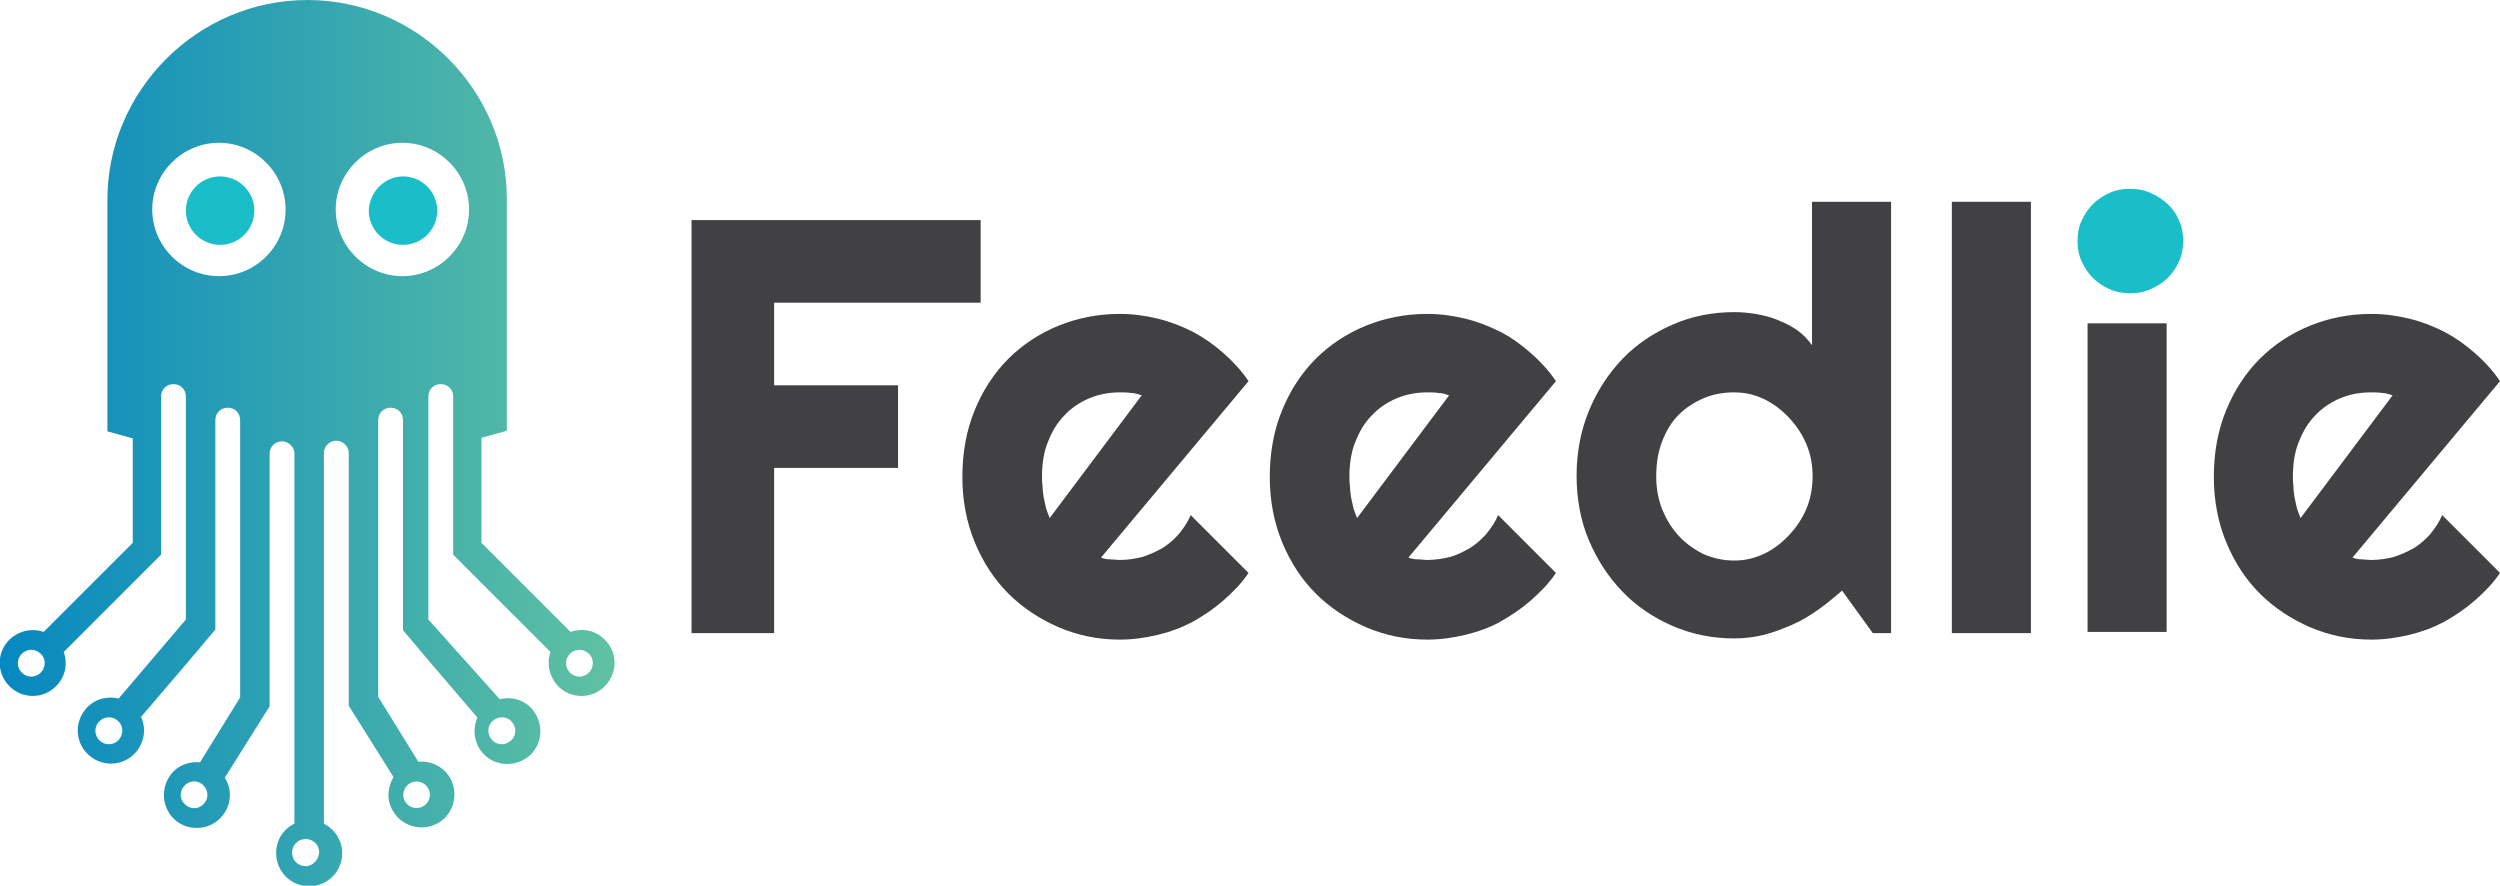 <?xml version="1.0" encoding="utf-8"?>
<!-- Generator: Adobe Illustrator 24.2.1, SVG Export Plug-In . SVG Version: 6.00 Build 0)  -->
<svg version="1.1" id="Layer_1" xmlns="http://www.w3.org/2000/svg" xmlns:xlink="http://www.w3.org/1999/xlink" x="0px" y="0px"
	 viewBox="0 0 423.7 150.1" style="enable-background:new 0 0 423.7 150.1;" xml:space="preserve">
<style type="text/css">
	.st0{fill:#414042;}
	.st1{fill:#19BEC9;}
	.st2{fill:url(#SVGID_1_);}
</style>
<g>
	<path class="st0" d="M131.2,107.3h-14v-70h49v14h-35v14h21v14h-21V107.3z"/>
	<path class="st0" d="M186.6,94.5c0.5,0.2,1,0.3,1.6,0.3c0.5,0,1,0.1,1.6,0.1c1.3,0,2.6-0.2,3.8-0.5c1.2-0.4,2.3-0.9,3.4-1.5
		c1.1-0.7,2-1.5,2.8-2.4c0.8-1,1.5-2,2-3.2l9.8,9.8c-1.2,1.8-2.7,3.3-4.3,4.7s-3.4,2.6-5.2,3.6c-1.9,1-3.8,1.7-5.9,2.2
		c-2.1,0.5-4.2,0.8-6.4,0.8c-3.7,0-7.1-0.7-10.4-2.1c-3.2-1.4-6.1-3.3-8.5-5.7c-2.4-2.4-4.3-5.3-5.7-8.7c-1.4-3.4-2.1-7.1-2.1-11.1
		c0-4.1,0.7-7.9,2.1-11.3c1.4-3.4,3.3-6.3,5.7-8.7c2.4-2.4,5.3-4.3,8.5-5.6c3.2-1.3,6.7-2,10.4-2c2.2,0,4.3,0.3,6.4,0.8
		c2.1,0.5,4.1,1.3,5.9,2.2c1.9,1,3.6,2.2,5.2,3.6c1.6,1.4,3.1,3,4.3,4.8L186.6,94.5z M193.5,67c-0.6-0.2-1.2-0.4-1.8-0.4
		c-0.6-0.1-1.2-0.1-1.9-0.1c-1.8,0-3.5,0.3-5.2,1c-1.6,0.7-3,1.6-4.2,2.9c-1.2,1.2-2.1,2.7-2.8,4.5c-0.7,1.7-1,3.7-1,5.9
		c0,0.5,0,1,0.1,1.7c0,0.6,0.1,1.2,0.2,1.9c0.1,0.6,0.3,1.2,0.4,1.8c0.2,0.6,0.4,1.1,0.6,1.6L193.5,67z"/>
	<path class="st0" d="M238.7,94.5c0.5,0.2,1,0.3,1.6,0.3s1,0.1,1.6,0.1c1.3,0,2.6-0.2,3.8-0.5s2.3-0.9,3.4-1.5
		c1.1-0.7,2-1.5,2.8-2.4c0.8-1,1.5-2,2-3.2l9.8,9.8c-1.2,1.8-2.7,3.3-4.3,4.7s-3.4,2.6-5.2,3.6s-3.8,1.7-5.9,2.2
		c-2.1,0.5-4.2,0.8-6.4,0.8c-3.7,0-7.1-0.7-10.4-2.1c-3.2-1.4-6.1-3.3-8.5-5.7c-2.4-2.4-4.3-5.3-5.7-8.7c-1.4-3.4-2.1-7.1-2.1-11.1
		c0-4.1,0.7-7.9,2.1-11.3c1.4-3.4,3.3-6.3,5.7-8.7c2.4-2.4,5.3-4.3,8.5-5.6c3.2-1.3,6.7-2,10.4-2c2.2,0,4.3,0.3,6.4,0.8
		c2.1,0.5,4.1,1.3,5.9,2.2s3.6,2.2,5.2,3.6s3.1,3,4.3,4.8L238.7,94.5z M245.6,67c-0.6-0.2-1.2-0.4-1.8-0.4c-0.6-0.1-1.2-0.1-1.9-0.1
		c-1.8,0-3.5,0.3-5.2,1c-1.6,0.7-3,1.6-4.2,2.9c-1.2,1.2-2.1,2.7-2.8,4.5c-0.7,1.7-1,3.7-1,5.9c0,0.5,0,1,0.1,1.7
		c0,0.6,0.1,1.2,0.2,1.9c0.1,0.6,0.3,1.2,0.4,1.8c0.2,0.6,0.4,1.1,0.6,1.6L245.6,67z"/>
	<path class="st0" d="M320.6,107.3h-3.2l-5.2-7.2c-1.3,1.1-2.6,2.2-4,3.2c-1.4,1-2.9,1.9-4.5,2.6s-3.2,1.3-4.8,1.7s-3.3,0.6-5,0.6
		c-3.7,0-7.1-0.7-10.4-2.1c-3.2-1.4-6.1-3.3-8.5-5.8s-4.3-5.4-5.7-8.7s-2.1-7-2.1-11c0-3.9,0.7-7.6,2.1-11c1.4-3.4,3.3-6.3,5.7-8.8
		c2.4-2.5,5.3-4.4,8.5-5.8c3.2-1.4,6.7-2.1,10.4-2.1c1.2,0,2.4,0.1,3.6,0.3s2.5,0.5,3.7,1s2.3,1,3.3,1.7c1,0.7,1.9,1.6,2.6,2.6V34.2
		h13.4V107.3z M307.2,80.7c0-1.8-0.3-3.6-1-5.3s-1.7-3.2-2.9-4.5s-2.6-2.4-4.2-3.2c-1.6-0.8-3.3-1.2-5.2-1.2s-3.5,0.3-5.2,1
		c-1.6,0.7-3,1.6-4.2,2.8s-2.1,2.7-2.8,4.5s-1,3.7-1,6c0,1.9,0.3,3.7,1,5.5c0.7,1.7,1.6,3.2,2.8,4.5c1.2,1.3,2.6,2.3,4.2,3.1
		c1.6,0.7,3.3,1.1,5.2,1.1s3.5-0.4,5.2-1.2c1.6-0.8,3-1.9,4.2-3.2s2.2-2.8,2.9-4.5S307.2,82.5,307.2,80.7z"/>
	<path class="st0" d="M344.2,107.3h-13.4V34.2h13.4V107.3z"/>
	<path class="st1" d="M370,40.8c0,1.2-0.2,2.4-0.7,3.5c-0.5,1.1-1.1,2-1.9,2.8c-0.8,0.8-1.8,1.4-2.9,1.9c-1.1,0.5-2.3,0.7-3.5,0.7
		c-1.2,0-2.4-0.2-3.5-0.7c-1.1-0.5-2-1.1-2.8-1.9c-0.8-0.8-1.4-1.7-1.9-2.8c-0.5-1.1-0.7-2.2-0.7-3.5c0-1.2,0.2-2.4,0.7-3.4
		c0.5-1.1,1.1-2,1.9-2.8c0.8-0.8,1.7-1.4,2.8-1.9c1.1-0.5,2.3-0.7,3.5-0.7c1.2,0,2.4,0.2,3.5,0.7c1.1,0.5,2,1.1,2.9,1.9
		c0.8,0.8,1.5,1.7,1.9,2.8C369.8,38.4,370,39.6,370,40.8z"/>
	<path class="st0" d="M398.7,94.5c0.5,0.2,1,0.3,1.6,0.3c0.5,0,1,0.1,1.6,0.1c1.3,0,2.6-0.2,3.8-0.5c1.2-0.4,2.3-0.9,3.4-1.5
		c1.1-0.7,2-1.5,2.8-2.4c0.8-1,1.5-2,2-3.2l9.8,9.8c-1.2,1.8-2.7,3.3-4.3,4.7s-3.4,2.6-5.2,3.6c-1.9,1-3.8,1.7-5.9,2.2
		c-2.1,0.5-4.2,0.8-6.4,0.8c-3.7,0-7.1-0.7-10.4-2.1c-3.2-1.4-6.1-3.3-8.5-5.7c-2.4-2.4-4.3-5.3-5.7-8.7c-1.4-3.4-2.1-7.1-2.1-11.1
		c0-4.1,0.7-7.9,2.1-11.3c1.4-3.4,3.3-6.3,5.7-8.7c2.4-2.4,5.3-4.3,8.5-5.6c3.2-1.3,6.7-2,10.4-2c2.2,0,4.3,0.3,6.4,0.8
		c2.1,0.5,4.1,1.3,5.9,2.2c1.9,1,3.6,2.2,5.2,3.6c1.6,1.4,3.1,3,4.3,4.8L398.7,94.5z M405.5,67c-0.6-0.2-1.2-0.4-1.8-0.4
		c-0.6-0.1-1.2-0.1-1.9-0.1c-1.8,0-3.5,0.3-5.2,1c-1.6,0.7-3,1.6-4.2,2.9c-1.2,1.2-2.1,2.7-2.8,4.5c-0.7,1.7-1,3.7-1,5.9
		c0,0.5,0,1,0.1,1.7c0,0.6,0.1,1.2,0.2,1.9c0.1,0.6,0.3,1.2,0.4,1.8c0.2,0.6,0.4,1.1,0.6,1.6L405.5,67z"/>
</g>
<linearGradient id="SVGID_1_" gradientUnits="userSpaceOnUse" x1="0" y1="75.034" x2="104.109" y2="75.034">
	<stop  offset="0" style="stop-color:#0688C0"/>
	<stop  offset="1" style="stop-color:#60C2A2"/>
</linearGradient>
<path class="st2" d="M102.5,108.4c-1.6-1.6-3.8-2-5.8-1.3L81.6,92V74.2l4.3-1.2V33.9C86,15.3,70.7,0,52.1,0S18.2,15.3,18.2,33.9
	v39.2l4.3,1.2V92L7.4,107.1c-2-0.7-4.2-0.2-5.8,1.3c-2.2,2.2-2.2,5.7,0,7.9c2.2,2.2,5.7,2.2,7.9,0c1.6-1.6,2-3.8,1.3-5.8l11.6-11.6
	l4.9-4.9V73.5h0v-6.3c0-1.2,0.9-2.1,2.1-2.1c1.2,0,2.1,0.9,2.1,2.1v6.3h0V105l-11.4,13.4c-2-0.5-4.2,0.1-5.6,1.8
	c-2,2.4-1.7,5.9,0.7,7.9c2.4,2,5.9,1.7,7.9-0.7c1.4-1.7,1.7-4,0.8-5.9l7.7-9l4.9-5.8v-7.6V73.5h0v-2.3c0-1.2,0.9-2.1,2.1-2.1h0
	c1.2,0,2.1,0.9,2.1,2.1v2.3h0v44.7l-6.8,11c-2.1-0.2-4.2,0.7-5.3,2.6c-1.6,2.6-0.8,6.1,1.8,7.7c2.6,1.6,6.1,0.8,7.7-1.8
	c1.2-1.9,1.1-4.2,0-5.9l7.6-12.1v-43c0.1-1.1,1-1.9,2.1-1.9h0c1.1,0,2,0.9,2.1,1.9v62.9c-1.9,0.9-3.1,2.8-3.1,5
	c0,3.1,2.5,5.6,5.6,5.6s5.6-2.5,5.6-5.6c0-2.2-1.3-4.1-3.1-5V76.6c0.1-1.1,1-1.9,2.1-1.9c1.1,0,2,0.9,2.1,1.9v43l7.6,12.1
	c-1.1,1.8-1.2,4.1,0,5.9c1.6,2.6,5.1,3.4,7.7,1.8c2.6-1.6,3.4-5.1,1.8-7.7c-1.2-1.9-3.3-2.8-5.3-2.6l-6.8-11V73.5h0v-2.3
	c0-1.2,0.9-2.1,2.1-2.1c1.2,0,2.1,0.9,2.1,2.1v2.3h0v25.7v7.6l4.9,5.8l7.7,9c-0.8,1.9-0.6,4.2,0.8,5.9c2,2.4,5.5,2.6,7.9,0.7
	c2.4-2,2.6-5.5,0.7-7.9c-1.4-1.7-3.6-2.3-5.6-1.8L72.6,105V73.5h0v-6.3c0-1.2,0.9-2.1,2.1-2.1c1.2,0,2.1,0.9,2.1,2.1v6.3h0v13.6V94
	l4.9,4.9l11.6,11.6c-0.7,2-0.2,4.2,1.3,5.8c2.2,2.2,5.7,2.2,7.9,0C104.7,114.1,104.7,110.6,102.5,108.4z M6.9,114
	c-0.9,0.9-2.3,0.9-3.2,0c-0.9-0.9-0.9-2.3,0-3.2c0.9-0.9,2.3-0.9,3.2,0C7.8,111.6,7.8,113.1,6.9,114z M20.2,125.3
	c-0.8,1-2.3,1.1-3.2,0.3c-1-0.8-1.1-2.3-0.3-3.2c0.8-1,2.3-1.1,3.2-0.3C20.9,122.9,21,124.3,20.2,125.3z M34.8,135.9
	c-0.7,1.1-2.1,1.4-3.1,0.7c-1.1-0.7-1.4-2.1-0.7-3.1c0.7-1.1,2.1-1.4,3.1-0.7C35.1,133.4,35.5,134.9,34.8,135.9z M37.1,46.8
	c-6.2,0-11.3-5.1-11.3-11.3c0-6.2,5.1-11.3,11.3-11.3s11.3,5.1,11.3,11.3C48.4,41.7,43.4,46.8,37.1,46.8z M51.8,146.8
	c-1.3,0-2.3-1-2.3-2.3c0-1.3,1-2.3,2.3-2.3c1.3,0,2.3,1,2.3,2.3C54,145.7,53,146.8,51.8,146.8z M69.4,132.8c1.1-0.7,2.5-0.3,3.1,0.7
	c0.7,1.1,0.3,2.5-0.7,3.1c-1.1,0.7-2.5,0.3-3.1-0.7C68,134.9,68.4,133.4,69.4,132.8z M83.6,122.1c1-0.8,2.4-0.7,3.2,0.3
	c0.8,1,0.7,2.4-0.3,3.2c-1,0.8-2.4,0.7-3.2-0.3C82.5,124.3,82.6,122.9,83.6,122.1z M68.2,46.8c-6.2,0-11.3-5.1-11.3-11.3
	c0-6.2,5.1-11.3,11.3-11.3c6.2,0,11.3,5.1,11.3,11.3C79.5,41.7,74.4,46.8,68.2,46.8z M99.8,114c-0.9,0.9-2.3,0.9-3.2,0
	s-0.9-2.3,0-3.2c0.9-0.9,2.3-0.9,3.2,0C100.7,111.6,100.7,113.1,99.8,114z"/>
<path id="_228134608" class="st1" d="M37.3,29.9c3.2,0,5.8,2.6,5.8,5.8c0,3.2-2.6,5.8-5.8,5.8c-3.2,0-5.8-2.6-5.8-5.8
	C31.5,32.5,34.1,29.9,37.3,29.9z"/>
<path id="_228135184" class="st1" d="M68.3,29.9c3.2,0,5.8,2.6,5.8,5.8c0,3.2-2.6,5.8-5.8,5.8c-3.2,0-5.8-2.6-5.8-5.8
	C62.6,32.5,65.2,29.9,68.3,29.9z"/>
<rect x="353.8" y="54.8" class="st0" width="13.4" height="52.3"/>
</svg>
